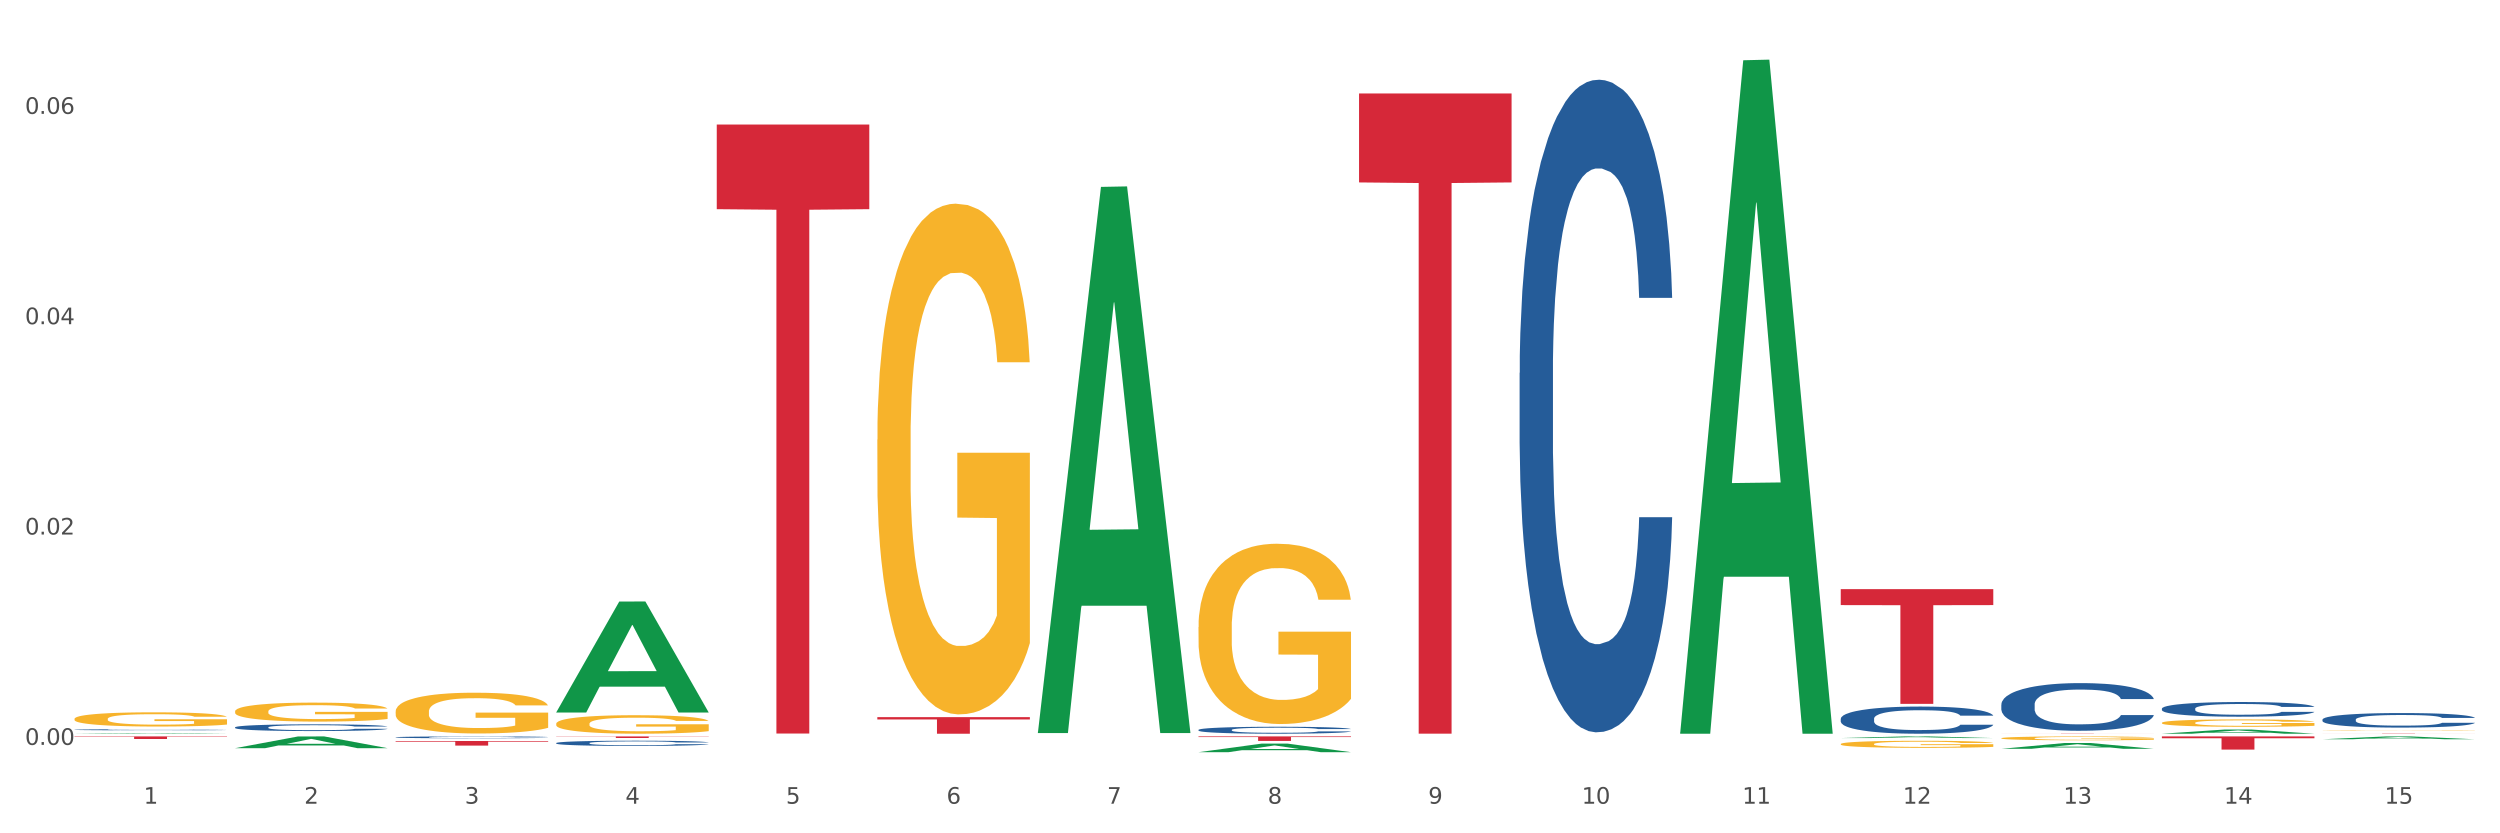<?xml version="1.0" encoding="utf-8" standalone="no"?>
<!DOCTYPE svg PUBLIC "-//W3C//DTD SVG 1.1//EN"
  "http://www.w3.org/Graphics/SVG/1.1/DTD/svg11.dtd">
<svg xmlns:xlink="http://www.w3.org/1999/xlink" width="1080pt" height="360pt" viewBox="0 0 1080 360" xmlns="http://www.w3.org/2000/svg" version="1.1">
 <rect x="0" y="0" width="1080" height="360" fill="#333333" stroke="none"/>
 <defs>
  <style type="text/css">*{stroke-linejoin: round; stroke-linecap: butt}</style>
 </defs>
 <g id="figure_1">
  <g id="patch_1">
   <path d="M 0 360 
L 1080 360 
L 1080 0 
L 0 0 
z
" style="fill: #ffffff; stroke: #ffffff; stroke-linejoin: miter"/>
  </g>
  <g id="axes_1">
   <g id="matplotlib.axis_1">
    <g id="xtick_1">
     <g id="text_1">
      <!-- 1 -->
      <g style="fill: #4d4d4d" transform="translate(62.07 347.204) scale(0.096 -0.096)">
       <defs>
        <path id="DejaVuSans-31" d="M 794 531 
L 1825 531 
L 1825 4091 
L 703 3866 
L 703 4441 
L 1819 4666 
L 2450 4666 
L 2450 531 
L 3481 531 
L 3481 0 
L 794 0 
L 794 531 
z
" transform="scale(0.016)"/>
       </defs>
       <use xlink:href="#DejaVuSans-31"/>
      </g>
     </g>
    </g>
    <g id="xtick_2">
     <g id="text_2">
      <!-- 2 -->
      <g style="fill: #4d4d4d" transform="translate(131.436 347.204) scale(0.096 -0.096)">
       <defs>
        <path id="DejaVuSans-32" d="M 1228 531 
L 3431 531 
L 3431 0 
L 469 0 
L 469 531 
Q 828 903 1448 1529 
Q 2069 2156 2228 2338 
Q 2531 2678 2651 2914 
Q 2772 3150 2772 3378 
Q 2772 3750 2511 3984 
Q 2250 4219 1831 4219 
Q 1534 4219 1204 4116 
Q 875 4013 500 3803 
L 500 4441 
Q 881 4594 1212 4672 
Q 1544 4750 1819 4750 
Q 2544 4750 2975 4387 
Q 3406 4025 3406 3419 
Q 3406 3131 3298 2873 
Q 3191 2616 2906 2266 
Q 2828 2175 2409 1742 
Q 1991 1309 1228 531 
z
" transform="scale(0.016)"/>
       </defs>
       <use xlink:href="#DejaVuSans-32"/>
      </g>
     </g>
    </g>
    <g id="xtick_3">
     <g id="text_3">
      <!-- 3 -->
      <g style="fill: #4d4d4d" transform="translate(200.802 347.204) scale(0.096 -0.096)">
       <defs>
        <path id="DejaVuSans-33" d="M 2597 2516 
Q 3050 2419 3304 2112 
Q 3559 1806 3559 1356 
Q 3559 666 3084 287 
Q 2609 -91 1734 -91 
Q 1441 -91 1130 -33 
Q 819 25 488 141 
L 488 750 
Q 750 597 1062 519 
Q 1375 441 1716 441 
Q 2309 441 2620 675 
Q 2931 909 2931 1356 
Q 2931 1769 2642 2001 
Q 2353 2234 1838 2234 
L 1294 2234 
L 1294 2753 
L 1863 2753 
Q 2328 2753 2575 2939 
Q 2822 3125 2822 3475 
Q 2822 3834 2567 4026 
Q 2313 4219 1838 4219 
Q 1578 4219 1281 4162 
Q 984 4106 628 3988 
L 628 4550 
Q 988 4650 1302 4700 
Q 1616 4750 1894 4750 
Q 2613 4750 3031 4423 
Q 3450 4097 3450 3541 
Q 3450 3153 3228 2886 
Q 3006 2619 2597 2516 
z
" transform="scale(0.016)"/>
       </defs>
       <use xlink:href="#DejaVuSans-33"/>
      </g>
     </g>
    </g>
    <g id="xtick_4">
     <g id="text_4">
      <!-- 4 -->
      <g style="fill: #4d4d4d" transform="translate(270.169 347.204) scale(0.096 -0.096)">
       <defs>
        <path id="DejaVuSans-34" d="M 2419 4116 
L 825 1625 
L 2419 1625 
L 2419 4116 
z
M 2253 4666 
L 3047 4666 
L 3047 1625 
L 3713 1625 
L 3713 1100 
L 3047 1100 
L 3047 0 
L 2419 0 
L 2419 1100 
L 313 1100 
L 313 1709 
L 2253 4666 
z
" transform="scale(0.016)"/>
       </defs>
       <use xlink:href="#DejaVuSans-34"/>
      </g>
     </g>
    </g>
    <g id="xtick_5">
     <g id="text_5">
      <!-- 5 -->
      <g style="fill: #4d4d4d" transform="translate(339.535 347.204) scale(0.096 -0.096)">
       <defs>
        <path id="DejaVuSans-35" d="M 691 4666 
L 3169 4666 
L 3169 4134 
L 1269 4134 
L 1269 2991 
Q 1406 3038 1543 3061 
Q 1681 3084 1819 3084 
Q 2600 3084 3056 2656 
Q 3513 2228 3513 1497 
Q 3513 744 3044 326 
Q 2575 -91 1722 -91 
Q 1428 -91 1123 -41 
Q 819 9 494 109 
L 494 744 
Q 775 591 1075 516 
Q 1375 441 1709 441 
Q 2250 441 2565 725 
Q 2881 1009 2881 1497 
Q 2881 1984 2565 2268 
Q 2250 2553 1709 2553 
Q 1456 2553 1204 2497 
Q 953 2441 691 2322 
L 691 4666 
z
" transform="scale(0.016)"/>
       </defs>
       <use xlink:href="#DejaVuSans-35"/>
      </g>
     </g>
    </g>
    <g id="xtick_6">
     <g id="text_6">
      <!-- 6 -->
      <g style="fill: #4d4d4d" transform="translate(408.901 347.204) scale(0.096 -0.096)">
       <defs>
        <path id="DejaVuSans-36" d="M 2113 2584 
Q 1688 2584 1439 2293 
Q 1191 2003 1191 1497 
Q 1191 994 1439 701 
Q 1688 409 2113 409 
Q 2538 409 2786 701 
Q 3034 994 3034 1497 
Q 3034 2003 2786 2293 
Q 2538 2584 2113 2584 
z
M 3366 4563 
L 3366 3988 
Q 3128 4100 2886 4159 
Q 2644 4219 2406 4219 
Q 1781 4219 1451 3797 
Q 1122 3375 1075 2522 
Q 1259 2794 1537 2939 
Q 1816 3084 2150 3084 
Q 2853 3084 3261 2657 
Q 3669 2231 3669 1497 
Q 3669 778 3244 343 
Q 2819 -91 2113 -91 
Q 1303 -91 875 529 
Q 447 1150 447 2328 
Q 447 3434 972 4092 
Q 1497 4750 2381 4750 
Q 2619 4750 2861 4703 
Q 3103 4656 3366 4563 
z
" transform="scale(0.016)"/>
       </defs>
       <use xlink:href="#DejaVuSans-36"/>
      </g>
     </g>
    </g>
    <g id="xtick_7">
     <g id="text_7">
      <!-- 7 -->
      <g style="fill: #4d4d4d" transform="translate(478.267 347.204) scale(0.096 -0.096)">
       <defs>
        <path id="DejaVuSans-37" d="M 525 4666 
L 3525 4666 
L 3525 4397 
L 1831 0 
L 1172 0 
L 2766 4134 
L 525 4134 
L 525 4666 
z
" transform="scale(0.016)"/>
       </defs>
       <use xlink:href="#DejaVuSans-37"/>
      </g>
     </g>
    </g>
    <g id="xtick_8">
     <g id="text_8">
      <!-- 8 -->
      <g style="fill: #4d4d4d" transform="translate(547.634 347.204) scale(0.096 -0.096)">
       <defs>
        <path id="DejaVuSans-38" d="M 2034 2216 
Q 1584 2216 1326 1975 
Q 1069 1734 1069 1313 
Q 1069 891 1326 650 
Q 1584 409 2034 409 
Q 2484 409 2743 651 
Q 3003 894 3003 1313 
Q 3003 1734 2745 1975 
Q 2488 2216 2034 2216 
z
M 1403 2484 
Q 997 2584 770 2862 
Q 544 3141 544 3541 
Q 544 4100 942 4425 
Q 1341 4750 2034 4750 
Q 2731 4750 3128 4425 
Q 3525 4100 3525 3541 
Q 3525 3141 3298 2862 
Q 3072 2584 2669 2484 
Q 3125 2378 3379 2068 
Q 3634 1759 3634 1313 
Q 3634 634 3220 271 
Q 2806 -91 2034 -91 
Q 1263 -91 848 271 
Q 434 634 434 1313 
Q 434 1759 690 2068 
Q 947 2378 1403 2484 
z
M 1172 3481 
Q 1172 3119 1398 2916 
Q 1625 2713 2034 2713 
Q 2441 2713 2670 2916 
Q 2900 3119 2900 3481 
Q 2900 3844 2670 4047 
Q 2441 4250 2034 4250 
Q 1625 4250 1398 4047 
Q 1172 3844 1172 3481 
z
" transform="scale(0.016)"/>
       </defs>
       <use xlink:href="#DejaVuSans-38"/>
      </g>
     </g>
    </g>
    <g id="xtick_9">
     <g id="text_9">
      <!-- 9 -->
      <g style="fill: #4d4d4d" transform="translate(617 347.204) scale(0.096 -0.096)">
       <defs>
        <path id="DejaVuSans-39" d="M 703 97 
L 703 672 
Q 941 559 1184 500 
Q 1428 441 1663 441 
Q 2288 441 2617 861 
Q 2947 1281 2994 2138 
Q 2813 1869 2534 1725 
Q 2256 1581 1919 1581 
Q 1219 1581 811 2004 
Q 403 2428 403 3163 
Q 403 3881 828 4315 
Q 1253 4750 1959 4750 
Q 2769 4750 3195 4129 
Q 3622 3509 3622 2328 
Q 3622 1225 3098 567 
Q 2575 -91 1691 -91 
Q 1453 -91 1209 -44 
Q 966 3 703 97 
z
M 1959 2075 
Q 2384 2075 2632 2365 
Q 2881 2656 2881 3163 
Q 2881 3666 2632 3958 
Q 2384 4250 1959 4250 
Q 1534 4250 1286 3958 
Q 1038 3666 1038 3163 
Q 1038 2656 1286 2365 
Q 1534 2075 1959 2075 
z
" transform="scale(0.016)"/>
       </defs>
       <use xlink:href="#DejaVuSans-39"/>
      </g>
     </g>
    </g>
    <g id="xtick_10">
     <g id="text_10">
      <!-- 10 -->
      <g style="fill: #4d4d4d" transform="translate(683.312 347.204) scale(0.096 -0.096)">
       <defs>
        <path id="DejaVuSans-30" d="M 2034 4250 
Q 1547 4250 1301 3770 
Q 1056 3291 1056 2328 
Q 1056 1369 1301 889 
Q 1547 409 2034 409 
Q 2525 409 2770 889 
Q 3016 1369 3016 2328 
Q 3016 3291 2770 3770 
Q 2525 4250 2034 4250 
z
M 2034 4750 
Q 2819 4750 3233 4129 
Q 3647 3509 3647 2328 
Q 3647 1150 3233 529 
Q 2819 -91 2034 -91 
Q 1250 -91 836 529 
Q 422 1150 422 2328 
Q 422 3509 836 4129 
Q 1250 4750 2034 4750 
z
" transform="scale(0.016)"/>
       </defs>
       <use xlink:href="#DejaVuSans-31"/>
       <use xlink:href="#DejaVuSans-30" transform="translate(63.623 0)"/>
      </g>
     </g>
    </g>
    <g id="xtick_11">
     <g id="text_11">
      <!-- 11 -->
      <g style="fill: #4d4d4d" transform="translate(752.678 347.204) scale(0.096 -0.096)">
       <use xlink:href="#DejaVuSans-31"/>
       <use xlink:href="#DejaVuSans-31" transform="translate(63.623 0)"/>
      </g>
     </g>
    </g>
    <g id="xtick_12">
     <g id="text_12">
      <!-- 12 -->
      <g style="fill: #4d4d4d" transform="translate(822.044 347.204) scale(0.096 -0.096)">
       <use xlink:href="#DejaVuSans-31"/>
       <use xlink:href="#DejaVuSans-32" transform="translate(63.623 0)"/>
      </g>
     </g>
    </g>
    <g id="xtick_13">
     <g id="text_13">
      <!-- 13 -->
      <g style="fill: #4d4d4d" transform="translate(891.411 347.204) scale(0.096 -0.096)">
       <use xlink:href="#DejaVuSans-31"/>
       <use xlink:href="#DejaVuSans-33" transform="translate(63.623 0)"/>
      </g>
     </g>
    </g>
    <g id="xtick_14">
     <g id="text_14">
      <!-- 14 -->
      <g style="fill: #4d4d4d" transform="translate(960.777 347.204) scale(0.096 -0.096)">
       <use xlink:href="#DejaVuSans-31"/>
       <use xlink:href="#DejaVuSans-34" transform="translate(63.623 0)"/>
      </g>
     </g>
    </g>
    <g id="xtick_15">
     <g id="text_15">
      <!-- 15 -->
      <g style="fill: #4d4d4d" transform="translate(1030.143 347.204) scale(0.096 -0.096)">
       <use xlink:href="#DejaVuSans-31"/>
       <use xlink:href="#DejaVuSans-35" transform="translate(63.623 0)"/>
      </g>
     </g>
    </g>
    <g id="xtick_16"/>
    <g id="xtick_17"/>
    <g id="xtick_18"/>
    <g id="xtick_19"/>
    <g id="xtick_20"/>
    <g id="xtick_21"/>
    <g id="xtick_22"/>
    <g id="xtick_23"/>
    <g id="xtick_24"/>
    <g id="xtick_25"/>
    <g id="xtick_26"/>
    <g id="xtick_27"/>
    <g id="xtick_28"/>
    <g id="xtick_29"/>
   </g>
   <g id="matplotlib.axis_2">
    <g id="ytick_1">
     <g id="text_16">
      <!-- 0.00 -->
      <g style="fill: #4d4d4d" transform="translate(10.8 321.784) scale(0.096 -0.096)">
       <defs>
        <path id="DejaVuSans-2e" d="M 684 794 
L 1344 794 
L 1344 0 
L 684 0 
L 684 794 
z
" transform="scale(0.016)"/>
       </defs>
       <use xlink:href="#DejaVuSans-30"/>
       <use xlink:href="#DejaVuSans-2e" transform="translate(63.623 0)"/>
       <use xlink:href="#DejaVuSans-30" transform="translate(95.41 0)"/>
       <use xlink:href="#DejaVuSans-30" transform="translate(159.033 0)"/>
      </g>
     </g>
    </g>
    <g id="ytick_2">
     <g id="text_17">
      <!-- 0.02 -->
      <g style="fill: #4d4d4d" transform="translate(10.8 230.919) scale(0.096 -0.096)">
       <use xlink:href="#DejaVuSans-30"/>
       <use xlink:href="#DejaVuSans-2e" transform="translate(63.623 0)"/>
       <use xlink:href="#DejaVuSans-30" transform="translate(95.41 0)"/>
       <use xlink:href="#DejaVuSans-32" transform="translate(159.033 0)"/>
      </g>
     </g>
    </g>
    <g id="ytick_3">
     <g id="text_18">
      <!-- 0.04 -->
      <g style="fill: #4d4d4d" transform="translate(10.8 140.054) scale(0.096 -0.096)">
       <use xlink:href="#DejaVuSans-30"/>
       <use xlink:href="#DejaVuSans-2e" transform="translate(63.623 0)"/>
       <use xlink:href="#DejaVuSans-30" transform="translate(95.41 0)"/>
       <use xlink:href="#DejaVuSans-34" transform="translate(159.033 0)"/>
      </g>
     </g>
    </g>
    <g id="ytick_4">
     <g id="text_19">
      <!-- 0.06 -->
      <g style="fill: #4d4d4d" transform="translate(10.8 49.189) scale(0.096 -0.096)">
       <use xlink:href="#DejaVuSans-30"/>
       <use xlink:href="#DejaVuSans-2e" transform="translate(63.623 0)"/>
       <use xlink:href="#DejaVuSans-30" transform="translate(95.41 0)"/>
       <use xlink:href="#DejaVuSans-36" transform="translate(159.033 0)"/>
      </g>
     </g>
    </g>
    <g id="ytick_5"/>
    <g id="ytick_6"/>
    <g id="ytick_7"/>
   </g>
   <g id="PolyCollection_1">
    <path d="M 933.936 312.26 
L 934.014 312.257 
L 934.014 312.152 
L 934.169 312.062 
L 934.947 311.844 
L 936.114 311.663 
L 936.97 311.567 
L 937.826 311.488 
L 938.837 311.41 
L 940.082 311.328 
L 942.338 311.209 
L 943.739 311.147 
L 945.45 311.083 
L 948.563 310.99 
L 950.819 310.938 
L 953.153 310.894 
L 956.965 310.841 
L 959.455 310.818 
L 962.1 310.801 
L 965.29 310.789 
L 967.702 310.786 
L 972.992 310.795 
L 977.505 310.821 
L 979.683 310.841 
L 982.484 310.876 
L 983.962 310.9 
L 986.374 310.946 
L 988.864 311.008 
L 990.575 311.06 
L 993.143 311.159 
L 995.088 311.258 
L 996.877 311.38 
L 997.811 311.465 
L 998.511 311.544 
L 999.134 311.634 
L 999.756 311.777 
L 985.752 311.777 
L 985.207 311.675 
L 984.351 311.579 
L 983.106 311.485 
L 982.017 311.427 
L 980.15 311.354 
L 978.438 311.308 
L 976.649 311.273 
L 974.47 311.244 
L 972.759 311.229 
L 970.347 311.217 
L 965.601 311.22 
L 962.411 311.244 
L 960.233 311.273 
L 958.832 311.299 
L 957.588 311.328 
L 956.187 311.369 
L 954.553 311.43 
L 953.386 311.485 
L 952.219 311.555 
L 951.286 311.625 
L 950.43 311.707 
L 949.73 311.794 
L 949.185 311.884 
L 948.718 311.995 
L 948.329 312.179 
L 948.329 312.578 
L 948.485 312.668 
L 948.874 312.788 
L 949.341 312.878 
L 950.119 312.986 
L 950.819 313.058 
L 952.141 313.163 
L 953.62 313.251 
L 954.787 313.306 
L 955.954 313.353 
L 957.977 313.417 
L 960.233 313.469 
L 962.178 313.501 
L 964.823 313.53 
L 966.613 313.542 
L 968.169 313.548 
L 971.981 313.548 
L 974.704 313.539 
L 977.738 313.519 
L 980.072 313.493 
L 982.017 313.461 
L 984.196 313.408 
L 985.596 313.359 
L 985.596 312.75 
L 968.48 312.747 
L 968.48 312.342 
L 999.834 312.342 
L 999.834 313.53 
L 998.511 313.592 
L 997.033 313.647 
L 995.477 313.696 
L 993.143 313.758 
L 990.342 313.816 
L 987.852 313.857 
L 985.207 313.892 
L 982.095 313.924 
L 978.049 313.953 
L 975.56 313.964 
L 972.448 313.973 
L 968.791 313.976 
L 965.601 313.97 
L 962.489 313.956 
L 959.221 313.93 
L 956.032 313.892 
L 953.62 313.854 
L 951.208 313.807 
L 948.64 313.746 
L 946.618 313.688 
L 945.061 313.635 
L 943.35 313.568 
L 941.483 313.481 
L 940.082 313.402 
L 938.837 313.321 
L 937.515 313.216 
L 936.581 313.125 
L 935.648 313.012 
L 935.103 312.927 
L 934.48 312.796 
L 934.014 312.613 
L 933.936 312.26 
z
" clip-path="url(#pe88fbd354a)" style="fill: #f7b32b"/>
    <path d="M 1003.302 315.579 
L 1003.38 315.579 
L 1003.38 315.573 
L 1003.535 315.568 
L 1004.314 315.555 
L 1005.481 315.544 
L 1006.336 315.538 
L 1007.192 315.534 
L 1008.204 315.529 
L 1009.448 315.524 
L 1011.705 315.517 
L 1013.105 315.513 
L 1014.817 315.509 
L 1017.929 315.504 
L 1020.185 315.501 
L 1022.519 315.498 
L 1026.331 315.495 
L 1028.821 315.494 
L 1031.466 315.493 
L 1034.656 315.492 
L 1037.068 315.492 
L 1042.358 315.492 
L 1046.871 315.494 
L 1049.049 315.495 
L 1051.85 315.497 
L 1053.328 315.499 
L 1055.74 315.501 
L 1058.23 315.505 
L 1059.942 315.508 
L 1062.509 315.514 
L 1064.454 315.52 
L 1066.244 315.527 
L 1067.177 315.532 
L 1067.877 315.537 
L 1068.5 315.542 
L 1069.122 315.551 
L 1055.118 315.551 
L 1054.573 315.545 
L 1053.717 315.539 
L 1052.473 315.533 
L 1051.383 315.53 
L 1049.516 315.526 
L 1047.805 315.523 
L 1046.015 315.521 
L 1043.837 315.519 
L 1042.125 315.518 
L 1039.713 315.517 
L 1034.967 315.518 
L 1031.777 315.519 
L 1029.599 315.521 
L 1028.199 315.522 
L 1026.954 315.524 
L 1025.553 315.526 
L 1023.919 315.53 
L 1022.752 315.533 
L 1021.585 315.538 
L 1020.652 315.542 
L 1019.796 315.547 
L 1019.096 315.552 
L 1018.551 315.557 
L 1018.084 315.564 
L 1017.695 315.575 
L 1017.695 315.598 
L 1017.851 315.604 
L 1018.24 315.611 
L 1018.707 315.616 
L 1019.485 315.623 
L 1020.185 315.627 
L 1021.508 315.633 
L 1022.986 315.638 
L 1024.153 315.642 
L 1025.32 315.644 
L 1027.343 315.648 
L 1029.599 315.651 
L 1031.544 315.653 
L 1034.189 315.655 
L 1035.979 315.656 
L 1037.535 315.656 
L 1041.347 315.656 
L 1044.07 315.655 
L 1047.104 315.654 
L 1049.438 315.653 
L 1051.383 315.651 
L 1053.562 315.648 
L 1054.962 315.645 
L 1054.962 315.609 
L 1037.846 315.608 
L 1037.846 315.584 
L 1069.2 315.584 
L 1069.2 315.655 
L 1067.877 315.659 
L 1066.399 315.662 
L 1064.843 315.665 
L 1062.509 315.668 
L 1059.708 315.672 
L 1057.219 315.674 
L 1054.573 315.676 
L 1051.461 315.678 
L 1047.416 315.68 
L 1044.926 315.681 
L 1041.814 315.681 
L 1038.157 315.681 
L 1034.967 315.681 
L 1031.855 315.68 
L 1028.588 315.679 
L 1025.398 315.676 
L 1022.986 315.674 
L 1020.574 315.671 
L 1018.007 315.668 
L 1015.984 315.664 
L 1014.428 315.661 
L 1012.716 315.657 
L 1010.849 315.652 
L 1009.448 315.647 
L 1008.204 315.642 
L 1006.881 315.636 
L 1005.947 315.631 
L 1005.014 315.624 
L 1004.469 315.619 
L 1003.847 315.611 
L 1003.38 315.6 
L 1003.302 315.579 
z
" clip-path="url(#pe88fbd354a)" style="fill: #f7b32b"/>
    <path d="M 32.175 310.559 
L 32.253 310.553 
L 32.253 310.351 
L 32.408 310.177 
L 33.186 309.756 
L 34.353 309.408 
L 35.209 309.223 
L 36.065 309.071 
L 37.076 308.92 
L 38.321 308.763 
L 40.578 308.533 
L 41.978 308.415 
L 43.69 308.291 
L 46.802 308.112 
L 49.058 308.011 
L 51.392 307.927 
L 55.204 307.826 
L 57.694 307.781 
L 60.339 307.747 
L 63.529 307.724 
L 65.941 307.719 
L 71.231 307.736 
L 75.744 307.786 
L 77.922 307.826 
L 80.723 307.893 
L 82.201 307.938 
L 84.613 308.028 
L 87.103 308.145 
L 88.815 308.246 
L 91.382 308.437 
L 93.327 308.628 
L 95.116 308.864 
L 96.05 309.027 
L 96.75 309.178 
L 97.373 309.352 
L 97.995 309.627 
L 83.991 309.627 
L 83.446 309.431 
L 82.59 309.245 
L 81.346 309.066 
L 80.256 308.954 
L 78.389 308.813 
L 76.677 308.723 
L 74.888 308.656 
L 72.71 308.6 
L 70.998 308.572 
L 68.586 308.549 
L 63.84 308.555 
L 60.65 308.6 
L 58.472 308.656 
L 57.071 308.707 
L 55.827 308.763 
L 54.426 308.841 
L 52.792 308.959 
L 51.625 309.066 
L 50.458 309.201 
L 49.525 309.335 
L 48.669 309.492 
L 47.969 309.661 
L 47.424 309.835 
L 46.957 310.048 
L 46.568 310.402 
L 46.568 311.17 
L 46.724 311.344 
L 47.113 311.575 
L 47.58 311.749 
L 48.358 311.956 
L 49.058 312.097 
L 50.381 312.299 
L 51.859 312.467 
L 53.026 312.574 
L 54.193 312.663 
L 56.216 312.787 
L 58.472 312.888 
L 60.417 312.95 
L 63.062 313.006 
L 64.852 313.028 
L 66.408 313.039 
L 70.22 313.039 
L 72.943 313.023 
L 75.977 312.983 
L 78.311 312.933 
L 80.256 312.871 
L 82.435 312.77 
L 83.835 312.675 
L 83.835 311.502 
L 66.719 311.496 
L 66.719 310.716 
L 98.073 310.716 
L 98.073 313.006 
L 96.75 313.124 
L 95.272 313.23 
L 93.716 313.326 
L 91.382 313.443 
L 88.581 313.556 
L 86.091 313.634 
L 83.446 313.702 
L 80.334 313.763 
L 76.288 313.82 
L 73.799 313.842 
L 70.687 313.859 
L 67.03 313.864 
L 63.84 313.853 
L 60.728 313.825 
L 57.461 313.775 
L 54.271 313.702 
L 51.859 313.629 
L 49.447 313.539 
L 46.879 313.421 
L 44.857 313.309 
L 43.301 313.208 
L 41.589 313.079 
L 39.722 312.91 
L 38.321 312.759 
L 37.076 312.602 
L 35.754 312.4 
L 34.82 312.226 
L 33.887 312.007 
L 33.342 311.844 
L 32.72 311.591 
L 32.253 311.238 
L 32.175 310.559 
z
" clip-path="url(#pe88fbd354a)" style="fill: #f7b32b"/>
    <path d="M 101.541 307.321 
L 101.619 307.314 
L 101.619 307.044 
L 101.775 306.812 
L 102.553 306.25 
L 103.72 305.785 
L 104.575 305.538 
L 105.431 305.336 
L 106.443 305.133 
L 107.688 304.924 
L 109.944 304.616 
L 111.344 304.459 
L 113.056 304.294 
L 116.168 304.054 
L 118.424 303.92 
L 120.758 303.807 
L 124.57 303.672 
L 127.06 303.612 
L 129.705 303.567 
L 132.895 303.537 
L 135.307 303.53 
L 140.598 303.552 
L 145.11 303.62 
L 147.289 303.672 
L 150.089 303.762 
L 151.568 303.822 
L 153.979 303.942 
L 156.469 304.099 
L 158.181 304.234 
L 160.748 304.489 
L 162.693 304.744 
L 164.483 305.058 
L 165.416 305.276 
L 166.117 305.478 
L 166.739 305.71 
L 167.361 306.077 
L 153.357 306.077 
L 152.812 305.815 
L 151.957 305.568 
L 150.712 305.328 
L 149.623 305.178 
L 147.755 304.991 
L 146.044 304.871 
L 144.254 304.781 
L 142.076 304.706 
L 140.364 304.669 
L 137.952 304.639 
L 133.206 304.646 
L 130.017 304.706 
L 127.838 304.781 
L 126.438 304.849 
L 125.193 304.924 
L 123.792 305.028 
L 122.159 305.186 
L 120.992 305.328 
L 119.825 305.508 
L 118.891 305.688 
L 118.035 305.898 
L 117.335 306.122 
L 116.79 306.355 
L 116.324 306.639 
L 115.935 307.111 
L 115.935 308.138 
L 116.09 308.37 
L 116.479 308.677 
L 116.946 308.909 
L 117.724 309.187 
L 118.424 309.374 
L 119.747 309.644 
L 121.225 309.869 
L 122.392 310.011 
L 123.559 310.131 
L 125.582 310.296 
L 127.838 310.43 
L 129.783 310.513 
L 132.428 310.588 
L 134.218 310.618 
L 135.774 310.633 
L 139.586 310.633 
L 142.309 310.61 
L 145.343 310.558 
L 147.678 310.49 
L 149.623 310.408 
L 151.801 310.273 
L 153.201 310.146 
L 153.201 308.58 
L 136.085 308.572 
L 136.085 307.531 
L 167.439 307.531 
L 167.439 310.588 
L 166.117 310.745 
L 164.638 310.887 
L 163.082 311.015 
L 160.748 311.172 
L 157.947 311.322 
L 155.458 311.427 
L 152.812 311.517 
L 149.7 311.599 
L 145.655 311.674 
L 143.165 311.704 
L 140.053 311.727 
L 136.396 311.734 
L 133.206 311.719 
L 130.094 311.682 
L 126.827 311.614 
L 123.637 311.517 
L 121.225 311.419 
L 118.813 311.3 
L 116.246 311.142 
L 114.223 310.992 
L 112.667 310.858 
L 110.955 310.685 
L 109.088 310.46 
L 107.688 310.258 
L 106.443 310.048 
L 105.12 309.779 
L 104.186 309.546 
L 103.253 309.254 
L 102.708 309.037 
L 102.086 308.7 
L 101.619 308.228 
L 101.541 307.321 
z
" clip-path="url(#pe88fbd354a)" style="fill: #f7b32b"/>
    <path d="M 32.175 316.967 
L 32.243 316.967 
L 59.417 316.674 
L 70.695 316.673 
L 98.073 316.967 
L 85.029 316.967 
L 79.119 316.899 
L 51.061 316.899 
L 50.857 316.9 
L 45.151 316.967 
L 32.175 316.967 
L 32.175 316.967 
L 54.594 316.858 
L 75.586 316.858 
L 65.192 316.736 
L 65.056 316.736 
L 64.92 316.736 
L 54.526 316.858 
L 54.594 316.858 
L 32.175 316.967 
z
" clip-path="url(#pe88fbd354a)" style="fill: #109648"/>
    <path d="M 101.541 323.208 
L 101.609 323.203 
L 128.784 318.142 
L 140.061 318.137 
L 167.439 323.217 
L 154.395 323.217 
L 148.485 322.034 
L 120.427 322.034 
L 120.224 322.053 
L 114.517 323.217 
L 101.541 323.217 
L 101.541 323.208 
L 123.96 321.328 
L 144.952 321.324 
L 134.558 319.22 
L 134.422 319.21 
L 134.286 319.225 
L 123.892 321.324 
L 123.96 321.328 
L 101.541 323.208 
z
" clip-path="url(#pe88fbd354a)" style="fill: #109648"/>
    <path d="M 795.203 318.842 
L 795.271 318.842 
L 822.446 318.138 
L 833.723 318.137 
L 861.101 318.843 
L 848.058 318.843 
L 842.147 318.679 
L 814.09 318.679 
L 813.886 318.682 
L 808.179 318.843 
L 795.203 318.843 
L 795.203 318.842 
L 817.622 318.581 
L 838.615 318.58 
L 828.22 318.288 
L 828.084 318.286 
L 827.949 318.288 
L 817.554 318.58 
L 817.622 318.581 
L 795.203 318.842 
z
" clip-path="url(#pe88fbd354a)" style="fill: #109648"/>
    <path d="M 864.57 323.485 
L 864.638 323.483 
L 891.812 320.978 
L 903.089 320.976 
L 930.468 323.49 
L 917.424 323.49 
L 911.513 322.904 
L 883.456 322.904 
L 883.252 322.914 
L 877.545 323.49 
L 864.57 323.49 
L 864.57 323.485 
L 886.989 322.555 
L 907.981 322.553 
L 897.587 321.512 
L 897.451 321.507 
L 897.315 321.514 
L 886.921 322.553 
L 886.989 322.555 
L 864.57 323.485 
z
" clip-path="url(#pe88fbd354a)" style="fill: #109648"/>
    <path d="M 1003.302 319.365 
L 1003.37 319.364 
L 1030.544 318.138 
L 1041.822 318.137 
L 1069.2 319.367 
L 1056.156 319.367 
L 1050.246 319.081 
L 1022.188 319.081 
L 1021.984 319.085 
L 1016.278 319.367 
L 1003.302 319.367 
L 1003.302 319.365 
L 1025.721 318.91 
L 1046.713 318.909 
L 1036.319 318.399 
L 1036.183 318.397 
L 1036.047 318.4 
L 1025.653 318.909 
L 1025.721 318.91 
L 1003.302 319.365 
z
" clip-path="url(#pe88fbd354a)" style="fill: #109648"/>
    <path d="M 933.936 316.964 
L 934.004 316.962 
L 961.178 315.147 
L 972.456 315.146 
L 999.834 316.967 
L 986.79 316.967 
L 980.88 316.543 
L 952.822 316.543 
L 952.618 316.55 
L 946.912 316.967 
L 933.936 316.967 
L 933.936 316.964 
L 956.355 316.29 
L 977.347 316.288 
L 966.953 315.534 
L 966.817 315.531 
L 966.681 315.536 
L 956.287 316.288 
L 956.355 316.29 
L 933.936 316.964 
z
" clip-path="url(#pe88fbd354a)" style="fill: #109648"/>
    <path d="M 864.57 318.908 
L 864.647 318.907 
L 864.647 318.852 
L 864.803 318.805 
L 865.581 318.69 
L 866.748 318.596 
L 867.604 318.546 
L 868.46 318.504 
L 869.471 318.463 
L 870.716 318.421 
L 872.972 318.358 
L 874.373 318.326 
L 876.084 318.292 
L 879.196 318.244 
L 881.453 318.216 
L 883.787 318.193 
L 887.599 318.166 
L 890.089 318.154 
L 892.734 318.145 
L 895.924 318.138 
L 898.336 318.137 
L 903.626 318.142 
L 908.139 318.155 
L 910.317 318.166 
L 913.118 318.184 
L 914.596 318.196 
L 917.008 318.221 
L 919.498 318.253 
L 921.209 318.28 
L 923.777 318.332 
L 925.722 318.384 
L 927.511 318.448 
L 928.445 318.492 
L 929.145 318.533 
L 929.767 318.581 
L 930.39 318.655 
L 916.385 318.655 
L 915.841 318.602 
L 914.985 318.552 
L 913.74 318.503 
L 912.651 318.472 
L 910.784 318.434 
L 909.072 318.41 
L 907.283 318.392 
L 905.104 318.376 
L 903.393 318.369 
L 900.981 318.363 
L 896.235 318.364 
L 893.045 318.376 
L 890.867 318.392 
L 889.466 318.405 
L 888.221 318.421 
L 886.821 318.442 
L 885.187 318.474 
L 884.02 318.503 
L 882.853 318.539 
L 881.919 318.576 
L 881.064 318.619 
L 880.363 318.664 
L 879.819 318.712 
L 879.352 318.77 
L 878.963 318.866 
L 878.963 319.075 
L 879.119 319.122 
L 879.508 319.184 
L 879.974 319.232 
L 880.752 319.288 
L 881.453 319.326 
L 882.775 319.381 
L 884.253 319.427 
L 885.42 319.456 
L 886.587 319.48 
L 888.61 319.514 
L 890.867 319.541 
L 892.812 319.558 
L 895.457 319.573 
L 897.246 319.579 
L 898.802 319.582 
L 902.615 319.582 
L 905.338 319.578 
L 908.372 319.567 
L 910.706 319.553 
L 912.651 319.537 
L 914.829 319.509 
L 916.23 319.483 
L 916.23 319.165 
L 899.114 319.163 
L 899.114 318.951 
L 930.468 318.951 
L 930.468 319.573 
L 929.145 319.605 
L 927.667 319.634 
L 926.111 319.66 
L 923.777 319.692 
L 920.976 319.723 
L 918.486 319.744 
L 915.841 319.762 
L 912.729 319.779 
L 908.683 319.794 
L 906.193 319.8 
L 903.081 319.805 
L 899.425 319.807 
L 896.235 319.803 
L 893.123 319.796 
L 889.855 319.782 
L 886.665 319.762 
L 884.253 319.742 
L 881.842 319.718 
L 879.274 319.686 
L 877.251 319.656 
L 875.695 319.628 
L 873.984 319.593 
L 872.116 319.547 
L 870.716 319.506 
L 869.471 319.463 
L 868.149 319.409 
L 867.215 319.361 
L 866.281 319.302 
L 865.737 319.258 
L 865.114 319.189 
L 864.647 319.093 
L 864.57 318.908 
z
" clip-path="url(#pe88fbd354a)" style="fill: #f7b32b"/>
    <path d="M 795.203 321.428 
L 795.281 321.425 
L 795.281 321.325 
L 795.437 321.238 
L 796.215 321.028 
L 797.382 320.855 
L 798.238 320.763 
L 799.094 320.687 
L 800.105 320.612 
L 801.35 320.533 
L 803.606 320.419 
L 805.006 320.36 
L 806.718 320.298 
L 809.83 320.209 
L 812.086 320.158 
L 814.42 320.116 
L 818.233 320.066 
L 820.722 320.044 
L 823.368 320.027 
L 826.557 320.016 
L 828.969 320.013 
L 834.26 320.021 
L 838.772 320.047 
L 840.951 320.066 
L 843.752 320.1 
L 845.23 320.122 
L 847.642 320.167 
L 850.131 320.226 
L 851.843 320.276 
L 854.41 320.371 
L 856.355 320.466 
L 858.145 320.584 
L 859.078 320.665 
L 859.779 320.74 
L 860.401 320.827 
L 861.024 320.964 
L 847.019 320.964 
L 846.475 320.866 
L 845.619 320.774 
L 844.374 320.684 
L 843.285 320.628 
L 841.418 320.558 
L 839.706 320.514 
L 837.916 320.48 
L 835.738 320.452 
L 834.026 320.438 
L 831.615 320.427 
L 826.869 320.43 
L 823.679 320.452 
L 821.5 320.48 
L 820.1 320.505 
L 818.855 320.533 
L 817.455 320.572 
L 815.821 320.631 
L 814.654 320.684 
L 813.487 320.751 
L 812.553 320.818 
L 811.697 320.897 
L 810.997 320.981 
L 810.453 321.067 
L 809.986 321.174 
L 809.597 321.35 
L 809.597 321.733 
L 809.752 321.82 
L 810.141 321.934 
L 810.608 322.021 
L 811.386 322.125 
L 812.086 322.195 
L 813.409 322.295 
L 814.887 322.379 
L 816.054 322.432 
L 817.221 322.477 
L 819.244 322.539 
L 821.5 322.589 
L 823.445 322.62 
L 826.091 322.648 
L 827.88 322.659 
L 829.436 322.664 
L 833.248 322.664 
L 835.971 322.656 
L 839.006 322.636 
L 841.34 322.611 
L 843.285 322.58 
L 845.463 322.53 
L 846.864 322.483 
L 846.864 321.898 
L 829.747 321.895 
L 829.747 321.507 
L 861.101 321.507 
L 861.101 322.648 
L 859.779 322.706 
L 858.3 322.759 
L 856.744 322.807 
L 854.41 322.866 
L 851.61 322.922 
L 849.12 322.961 
L 846.475 322.994 
L 843.363 323.025 
L 839.317 323.053 
L 836.827 323.064 
L 833.715 323.073 
L 830.059 323.076 
L 826.869 323.07 
L 823.757 323.056 
L 820.489 323.031 
L 817.299 322.994 
L 814.887 322.958 
L 812.475 322.913 
L 809.908 322.855 
L 807.885 322.799 
L 806.329 322.748 
L 804.617 322.684 
L 802.75 322.6 
L 801.35 322.525 
L 800.105 322.446 
L 798.782 322.346 
L 797.849 322.259 
L 796.915 322.15 
L 796.37 322.069 
L 795.748 321.943 
L 795.281 321.767 
L 795.203 321.428 
z
" clip-path="url(#pe88fbd354a)" style="fill: #f7b32b"/>
    <path d="M 517.739 270.887 
L 517.816 270.816 
L 517.816 268.255 
L 517.972 266.05 
L 518.75 260.715 
L 519.917 256.304 
L 520.773 253.957 
L 521.629 252.036 
L 522.64 250.115 
L 523.885 248.123 
L 526.141 245.207 
L 527.542 243.713 
L 529.253 242.148 
L 532.365 239.872 
L 534.621 238.591 
L 536.956 237.524 
L 540.768 236.244 
L 543.257 235.674 
L 545.903 235.248 
L 549.093 234.963 
L 551.504 234.892 
L 556.795 235.105 
L 561.307 235.746 
L 563.486 236.244 
L 566.287 237.097 
L 567.765 237.666 
L 570.177 238.804 
L 572.666 240.298 
L 574.378 241.579 
L 576.946 243.997 
L 578.891 246.416 
L 580.68 249.404 
L 581.614 251.467 
L 582.314 253.387 
L 582.936 255.593 
L 583.559 259.078 
L 569.554 259.078 
L 569.01 256.589 
L 568.154 254.241 
L 566.909 251.965 
L 565.82 250.542 
L 563.953 248.764 
L 562.241 247.625 
L 560.452 246.772 
L 558.273 246.06 
L 556.562 245.705 
L 554.15 245.42 
L 549.404 245.491 
L 546.214 246.06 
L 544.035 246.772 
L 542.635 247.412 
L 541.39 248.123 
L 539.99 249.119 
L 538.356 250.613 
L 537.189 251.965 
L 536.022 253.672 
L 535.088 255.379 
L 534.232 257.371 
L 533.532 259.505 
L 532.988 261.71 
L 532.521 264.414 
L 532.132 268.895 
L 532.132 278.641 
L 532.287 280.846 
L 532.676 283.763 
L 533.143 285.968 
L 533.921 288.6 
L 534.621 290.378 
L 535.944 292.939 
L 537.422 295.074 
L 538.589 296.425 
L 539.756 297.563 
L 541.779 299.128 
L 544.035 300.409 
L 545.981 301.191 
L 548.626 301.903 
L 550.415 302.187 
L 551.971 302.329 
L 555.784 302.329 
L 558.507 302.116 
L 561.541 301.618 
L 563.875 300.978 
L 565.82 300.195 
L 567.998 298.915 
L 569.399 297.706 
L 569.399 282.838 
L 552.282 282.767 
L 552.282 272.879 
L 583.636 272.879 
L 583.636 301.903 
L 582.314 303.396 
L 580.836 304.748 
L 579.28 305.957 
L 576.946 307.451 
L 574.145 308.874 
L 571.655 309.87 
L 569.01 310.724 
L 565.898 311.506 
L 561.852 312.217 
L 559.362 312.502 
L 556.25 312.715 
L 552.594 312.787 
L 549.404 312.644 
L 546.292 312.289 
L 543.024 311.648 
L 539.834 310.724 
L 537.422 309.799 
L 535.01 308.661 
L 532.443 307.167 
L 530.42 305.744 
L 528.864 304.464 
L 527.153 302.827 
L 525.285 300.693 
L 523.885 298.773 
L 522.64 296.781 
L 521.317 294.22 
L 520.384 292.015 
L 519.45 289.24 
L 518.906 287.177 
L 518.283 283.976 
L 517.816 279.495 
L 517.739 270.887 
z
" clip-path="url(#pe88fbd354a)" style="fill: #f7b32b"/>
    <path d="M 379.006 189.943 
L 379.084 189.742 
L 379.084 182.488 
L 379.24 176.241 
L 380.018 161.128 
L 381.185 148.634 
L 382.04 141.984 
L 382.896 136.544 
L 383.908 131.103 
L 385.152 125.461 
L 387.409 117.199 
L 388.809 112.967 
L 390.521 108.534 
L 393.633 102.086 
L 395.889 98.459 
L 398.223 95.436 
L 402.035 91.809 
L 404.525 90.197 
L 407.17 88.988 
L 410.36 88.182 
L 412.772 87.98 
L 418.062 88.585 
L 422.575 90.398 
L 424.753 91.809 
L 427.554 94.227 
L 429.032 95.839 
L 431.444 99.063 
L 433.934 103.295 
L 435.646 106.922 
L 438.213 113.773 
L 440.158 120.625 
L 441.948 129.088 
L 442.881 134.932 
L 443.581 140.372 
L 444.204 146.619 
L 444.826 156.493 
L 430.822 156.493 
L 430.277 149.44 
L 429.422 142.79 
L 428.177 136.342 
L 427.087 132.312 
L 425.22 127.274 
L 423.509 124.05 
L 421.719 121.632 
L 419.541 119.617 
L 417.829 118.609 
L 415.417 117.803 
L 410.671 118.005 
L 407.481 119.617 
L 405.303 121.632 
L 403.903 123.446 
L 402.658 125.461 
L 401.257 128.282 
L 399.624 132.514 
L 398.456 136.342 
L 397.289 141.178 
L 396.356 146.015 
L 395.5 151.657 
L 394.8 157.702 
L 394.255 163.949 
L 393.788 171.606 
L 393.399 184.301 
L 393.399 211.908 
L 393.555 218.155 
L 393.944 226.416 
L 394.411 232.663 
L 395.189 240.119 
L 395.889 245.157 
L 397.212 252.411 
L 398.69 258.456 
L 399.857 262.285 
L 401.024 265.509 
L 403.047 269.942 
L 405.303 273.569 
L 407.248 275.786 
L 409.893 277.801 
L 411.683 278.607 
L 413.239 279.01 
L 417.051 279.01 
L 419.774 278.406 
L 422.808 276.995 
L 425.142 275.182 
L 427.087 272.965 
L 429.266 269.338 
L 430.666 265.912 
L 430.666 223.797 
L 413.55 223.595 
L 413.55 195.586 
L 444.904 195.586 
L 444.904 277.801 
L 443.581 282.033 
L 442.103 285.861 
L 440.547 289.287 
L 438.213 293.519 
L 435.412 297.549 
L 432.923 300.37 
L 430.277 302.788 
L 427.165 305.005 
L 423.12 307.02 
L 420.63 307.826 
L 417.518 308.43 
L 413.861 308.632 
L 410.671 308.229 
L 407.559 307.221 
L 404.292 305.408 
L 401.102 302.788 
L 398.69 300.169 
L 396.278 296.944 
L 393.711 292.713 
L 391.688 288.683 
L 390.132 285.055 
L 388.42 280.421 
L 386.553 274.375 
L 385.152 268.935 
L 383.908 263.293 
L 382.585 256.038 
L 381.651 249.791 
L 380.718 241.933 
L 380.173 236.089 
L 379.551 227.021 
L 379.084 214.326 
L 379.006 189.943 
z
" clip-path="url(#pe88fbd354a)" style="fill: #f7b32b"/>
    <path d="M 240.274 312.665 
L 240.351 312.658 
L 240.351 312.395 
L 240.507 312.169 
L 241.285 311.621 
L 242.452 311.168 
L 243.308 310.927 
L 244.164 310.73 
L 245.175 310.533 
L 246.42 310.328 
L 248.676 310.029 
L 250.077 309.875 
L 251.788 309.715 
L 254.9 309.481 
L 257.157 309.349 
L 259.491 309.24 
L 263.303 309.108 
L 265.793 309.05 
L 268.438 309.006 
L 271.628 308.977 
L 274.04 308.97 
L 279.33 308.992 
L 283.843 309.057 
L 286.021 309.108 
L 288.822 309.196 
L 290.3 309.255 
L 292.712 309.371 
L 295.202 309.525 
L 296.913 309.656 
L 299.481 309.905 
L 301.426 310.153 
L 303.215 310.46 
L 304.149 310.671 
L 304.849 310.869 
L 305.471 311.095 
L 306.094 311.453 
L 292.089 311.453 
L 291.545 311.197 
L 290.689 310.956 
L 289.444 310.723 
L 288.355 310.577 
L 286.488 310.394 
L 284.776 310.277 
L 282.987 310.189 
L 280.808 310.116 
L 279.097 310.08 
L 276.685 310.051 
L 271.939 310.058 
L 268.749 310.116 
L 266.571 310.189 
L 265.17 310.255 
L 263.925 310.328 
L 262.525 310.43 
L 260.891 310.584 
L 259.724 310.723 
L 258.557 310.898 
L 257.623 311.073 
L 256.768 311.278 
L 256.067 311.497 
L 255.523 311.723 
L 255.056 312.001 
L 254.667 312.461 
L 254.667 313.462 
L 254.823 313.688 
L 255.212 313.987 
L 255.678 314.214 
L 256.456 314.484 
L 257.157 314.667 
L 258.479 314.93 
L 259.957 315.149 
L 261.124 315.288 
L 262.291 315.404 
L 264.314 315.565 
L 266.571 315.697 
L 268.516 315.777 
L 271.161 315.85 
L 272.95 315.879 
L 274.506 315.894 
L 278.319 315.894 
L 281.042 315.872 
L 284.076 315.821 
L 286.41 315.755 
L 288.355 315.675 
L 290.533 315.543 
L 291.934 315.419 
L 291.934 313.892 
L 274.818 313.885 
L 274.818 312.87 
L 306.172 312.87 
L 306.172 315.85 
L 304.849 316.003 
L 303.371 316.142 
L 301.815 316.266 
L 299.481 316.42 
L 296.68 316.566 
L 294.19 316.668 
L 291.545 316.756 
L 288.433 316.836 
L 284.387 316.909 
L 281.897 316.938 
L 278.785 316.96 
L 275.129 316.967 
L 271.939 316.953 
L 268.827 316.916 
L 265.559 316.851 
L 262.369 316.756 
L 259.957 316.661 
L 257.546 316.544 
L 254.978 316.39 
L 252.955 316.244 
L 251.399 316.113 
L 249.688 315.945 
L 247.82 315.726 
L 246.42 315.529 
L 245.175 315.324 
L 243.853 315.061 
L 242.919 314.835 
L 241.985 314.55 
L 241.441 314.338 
L 240.818 314.009 
L 240.351 313.549 
L 240.274 312.665 
z
" clip-path="url(#pe88fbd354a)" style="fill: #f7b32b"/>
    <path d="M 170.907 307.39 
L 170.985 307.373 
L 170.985 306.794 
L 171.141 306.295 
L 171.919 305.088 
L 173.086 304.091 
L 173.942 303.559 
L 174.798 303.125 
L 175.809 302.69 
L 177.054 302.24 
L 179.31 301.58 
L 180.71 301.242 
L 182.422 300.888 
L 185.534 300.373 
L 187.79 300.083 
L 190.124 299.842 
L 193.937 299.552 
L 196.426 299.424 
L 199.072 299.327 
L 202.261 299.263 
L 204.673 299.247 
L 209.964 299.295 
L 214.476 299.44 
L 216.655 299.552 
L 219.456 299.745 
L 220.934 299.874 
L 223.346 300.132 
L 225.835 300.47 
L 227.547 300.759 
L 230.114 301.306 
L 232.059 301.854 
L 233.849 302.53 
L 234.783 302.996 
L 235.483 303.431 
L 236.105 303.93 
L 236.728 304.718 
L 222.723 304.718 
L 222.179 304.155 
L 221.323 303.624 
L 220.078 303.109 
L 218.989 302.787 
L 217.122 302.385 
L 215.41 302.127 
L 213.62 301.934 
L 211.442 301.773 
L 209.73 301.693 
L 207.319 301.628 
L 202.573 301.644 
L 199.383 301.773 
L 197.204 301.934 
L 195.804 302.079 
L 194.559 302.24 
L 193.159 302.465 
L 191.525 302.803 
L 190.358 303.109 
L 189.191 303.495 
L 188.257 303.881 
L 187.401 304.332 
L 186.701 304.815 
L 186.157 305.314 
L 185.69 305.925 
L 185.301 306.939 
L 185.301 309.144 
L 185.456 309.643 
L 185.845 310.302 
L 186.312 310.801 
L 187.09 311.397 
L 187.79 311.799 
L 189.113 312.378 
L 190.591 312.861 
L 191.758 313.167 
L 192.925 313.424 
L 194.948 313.778 
L 197.204 314.068 
L 199.149 314.245 
L 201.795 314.406 
L 203.584 314.47 
L 205.14 314.503 
L 208.952 314.503 
L 211.675 314.454 
L 214.71 314.342 
L 217.044 314.197 
L 218.989 314.02 
L 221.167 313.73 
L 222.568 313.457 
L 222.568 310.093 
L 205.451 310.077 
L 205.451 307.84 
L 236.805 307.84 
L 236.805 314.406 
L 235.483 314.744 
L 234.004 315.05 
L 232.448 315.323 
L 230.114 315.661 
L 227.314 315.983 
L 224.824 316.208 
L 222.179 316.402 
L 219.067 316.579 
L 215.021 316.739 
L 212.531 316.804 
L 209.419 316.852 
L 205.763 316.868 
L 202.573 316.836 
L 199.461 316.756 
L 196.193 316.611 
L 193.003 316.402 
L 190.591 316.192 
L 188.179 315.935 
L 185.612 315.597 
L 183.589 315.275 
L 182.033 314.985 
L 180.321 314.615 
L 178.454 314.132 
L 177.054 313.698 
L 175.809 313.247 
L 174.486 312.668 
L 173.553 312.169 
L 172.619 311.542 
L 172.074 311.075 
L 171.452 310.351 
L 170.985 309.337 
L 170.907 307.39 
z
" clip-path="url(#pe88fbd354a)" style="fill: #f7b32b"/>
    <path d="M 240.274 307.71 
L 240.342 307.665 
L 267.516 259.874 
L 278.793 259.829 
L 306.172 307.8 
L 293.128 307.8 
L 287.217 296.629 
L 259.16 296.629 
L 258.956 296.81 
L 253.249 307.8 
L 240.274 307.8 
L 240.274 307.71 
L 262.693 289.963 
L 283.685 289.918 
L 273.291 270.054 
L 273.155 269.964 
L 273.019 270.099 
L 262.625 289.918 
L 262.693 289.963 
L 240.274 307.71 
z
" clip-path="url(#pe88fbd354a)" style="fill: #109648"/>
    <path d="M 448.372 316.238 
L 448.44 316.016 
L 475.615 80.742 
L 486.892 80.52 
L 514.27 316.681 
L 501.227 316.681 
L 495.316 261.688 
L 467.259 261.688 
L 467.055 262.575 
L 461.348 316.681 
L 448.372 316.681 
L 448.372 316.238 
L 470.791 228.869 
L 491.783 228.648 
L 481.389 130.857 
L 481.253 130.413 
L 481.117 131.079 
L 470.723 228.648 
L 470.791 228.869 
L 448.372 316.238 
z
" clip-path="url(#pe88fbd354a)" style="fill: #109648"/>
    <path d="M 309.64 53.801 
L 375.538 53.801 
L 375.538 90.362 
L 349.616 90.609 
L 349.616 316.889 
L 335.406 316.889 
L 335.406 90.609 
L 309.64 90.362 
L 309.64 54.048 
L 309.64 53.801 
z
" clip-path="url(#pe88fbd354a)" style="fill: #d62839"/>
    <path d="M 32.175 318.137 
L 98.073 318.137 
L 98.073 318.291 
L 72.151 318.293 
L 72.151 319.249 
L 57.941 319.249 
L 57.941 318.293 
L 32.175 318.291 
L 32.175 318.138 
L 32.175 318.137 
z
" clip-path="url(#pe88fbd354a)" style="fill: #d62839"/>
    <path d="M 933.936 318.137 
L 999.834 318.137 
L 999.834 318.928 
L 973.912 318.933 
L 973.912 323.83 
L 959.702 323.83 
L 959.702 318.933 
L 933.936 318.928 
L 933.936 318.142 
L 933.936 318.137 
z
" clip-path="url(#pe88fbd354a)" style="fill: #d62839"/>
    <path d="M 864.57 316.87 
L 930.468 316.87 
L 930.468 316.883 
L 904.546 316.884 
L 904.546 316.967 
L 890.335 316.967 
L 890.335 316.884 
L 864.57 316.883 
L 864.57 316.87 
L 864.57 316.87 
z
" clip-path="url(#pe88fbd354a)" style="fill: #d62839"/>
    <path d="M 795.203 254.514 
L 861.101 254.514 
L 861.101 261.4 
L 835.179 261.446 
L 835.179 304.065 
L 820.969 304.065 
L 820.969 261.446 
L 795.203 261.4 
L 795.203 254.56 
L 795.203 254.514 
z
" clip-path="url(#pe88fbd354a)" style="fill: #d62839"/>
    <path d="M 587.105 40.372 
L 653.003 40.372 
L 653.003 78.807 
L 627.081 79.066 
L 627.081 316.943 
L 612.871 316.943 
L 612.871 79.066 
L 587.105 78.807 
L 587.105 40.632 
L 587.105 40.372 
z
" clip-path="url(#pe88fbd354a)" style="fill: #d62839"/>
    <path d="M 170.907 320.111 
L 236.805 320.111 
L 236.805 320.388 
L 210.883 320.39 
L 210.883 322.109 
L 196.673 322.109 
L 196.673 320.39 
L 170.907 320.388 
L 170.907 320.113 
L 170.907 320.111 
z
" clip-path="url(#pe88fbd354a)" style="fill: #d62839"/>
    <path d="M 1003.302 316.851 
L 1069.2 316.851 
L 1069.2 316.867 
L 1043.278 316.867 
L 1043.278 316.967 
L 1029.068 316.967 
L 1029.068 316.867 
L 1003.302 316.867 
L 1003.302 316.851 
L 1003.302 316.851 
z
" clip-path="url(#pe88fbd354a)" style="fill: #d62839"/>
    <path d="M 725.837 316.416 
L 725.905 316.142 
L 753.08 26.033 
L 764.357 25.759 
L 791.735 316.963 
L 778.691 316.963 
L 772.781 249.152 
L 744.723 249.152 
L 744.52 250.246 
L 738.813 316.963 
L 725.837 316.963 
L 725.837 316.416 
L 748.256 208.684 
L 769.248 208.411 
L 758.854 87.828 
L 758.718 87.281 
L 758.582 88.102 
L 748.188 208.411 
L 748.256 208.684 
L 725.837 316.416 
z
" clip-path="url(#pe88fbd354a)" style="fill: #109648"/>
    <path d="M 240.274 318.137 
L 306.172 318.137 
L 306.172 318.231 
L 280.25 318.231 
L 280.25 318.812 
L 266.039 318.812 
L 266.039 318.231 
L 240.274 318.231 
L 240.274 318.138 
L 240.274 318.137 
z
" clip-path="url(#pe88fbd354a)" style="fill: #d62839"/>
    <path d="M 517.739 318.137 
L 583.636 318.137 
L 583.636 318.406 
L 557.715 318.408 
L 557.715 320.076 
L 543.504 320.076 
L 543.504 318.408 
L 517.739 318.406 
L 517.739 318.139 
L 517.739 318.137 
z
" clip-path="url(#pe88fbd354a)" style="fill: #d62839"/>
    <path d="M 379.006 309.801 
L 444.904 309.801 
L 444.904 310.797 
L 418.982 310.804 
L 418.982 316.967 
L 404.772 316.967 
L 404.772 310.804 
L 379.006 310.797 
L 379.006 309.808 
L 379.006 309.801 
z
" clip-path="url(#pe88fbd354a)" style="fill: #d62839"/>
    <path d="M 517.739 324.943 
L 517.806 324.939 
L 544.981 321.249 
L 556.258 321.245 
L 583.636 324.95 
L 570.593 324.95 
L 564.682 324.087 
L 536.625 324.087 
L 536.421 324.101 
L 530.714 324.95 
L 517.739 324.95 
L 517.739 324.943 
L 540.157 323.572 
L 561.15 323.569 
L 550.755 322.035 
L 550.62 322.028 
L 550.484 322.038 
L 540.089 323.569 
L 540.157 323.572 
L 517.739 324.943 
z
" clip-path="url(#pe88fbd354a)" style="fill: #109648"/>
    <path d="M 32.175 315.245 
L 32.253 315.245 
L 32.253 315.233 
L 32.487 315.216 
L 33.343 315.186 
L 34.434 315.164 
L 36.303 315.137 
L 37.316 315.126 
L 38.64 315.113 
L 41.366 315.093 
L 44.482 315.076 
L 46.663 315.067 
L 48.299 315.061 
L 51.96 315.05 
L 54.063 315.045 
L 56.244 315.041 
L 58.114 315.039 
L 61.229 315.036 
L 63.722 315.034 
L 66.604 315.034 
L 69.019 315.034 
L 72.212 315.036 
L 76.886 315.041 
L 78.677 315.044 
L 81.092 315.049 
L 83.585 315.056 
L 85.61 315.063 
L 87.947 315.073 
L 90.361 315.086 
L 92.698 315.102 
L 94.334 315.117 
L 95.658 315.133 
L 96.827 315.152 
L 97.683 315.173 
L 98.073 315.191 
L 83.818 315.191 
L 83.429 315.175 
L 82.65 315.158 
L 81.871 315.146 
L 81.014 315.137 
L 79.69 315.126 
L 78.522 315.119 
L 76.574 315.111 
L 74.783 315.106 
L 73.303 315.103 
L 71.511 315.1 
L 67.694 315.098 
L 64.968 315.098 
L 63.255 315.099 
L 61.151 315.101 
L 59.36 315.104 
L 57.257 315.109 
L 55.621 315.115 
L 53.985 315.122 
L 53.05 315.127 
L 51.648 315.137 
L 50.714 315.144 
L 49.467 315.158 
L 48.766 315.167 
L 47.52 315.191 
L 46.975 315.209 
L 46.741 315.222 
L 46.585 315.236 
L 46.585 315.303 
L 47.053 315.333 
L 47.442 315.346 
L 48.065 315.36 
L 49.234 315.379 
L 50.947 315.397 
L 52.739 315.411 
L 54.219 315.419 
L 55.621 315.425 
L 57.023 315.43 
L 58.737 315.434 
L 60.139 315.437 
L 62.242 315.439 
L 64.734 315.44 
L 66.682 315.44 
L 70.654 315.438 
L 72.446 315.436 
L 74.16 315.433 
L 76.029 315.428 
L 77.509 315.423 
L 78.366 315.419 
L 79.768 315.411 
L 80.858 315.403 
L 81.793 315.393 
L 82.416 315.384 
L 83.117 315.371 
L 83.663 315.357 
L 83.818 315.349 
L 98.073 315.349 
L 97.761 315.364 
L 97.216 315.379 
L 96.126 315.4 
L 95.269 315.411 
L 93.945 315.425 
L 92.542 315.437 
L 90.595 315.451 
L 88.804 315.461 
L 86.934 315.469 
L 84.909 315.477 
L 81.248 315.488 
L 79.924 315.491 
L 77.12 315.496 
L 74.939 315.499 
L 71.745 315.502 
L 68.473 315.504 
L 65.046 315.504 
L 62.008 315.503 
L 58.659 315.5 
L 56.556 315.498 
L 54.219 315.494 
L 51.493 315.488 
L 48.922 315.481 
L 46.507 315.472 
L 44.248 315.462 
L 42.145 315.451 
L 39.419 315.433 
L 37.394 315.415 
L 35.914 315.398 
L 34.901 315.384 
L 33.889 315.366 
L 33.343 315.353 
L 32.487 315.323 
L 32.175 315.295 
L 32.175 315.245 
z
" clip-path="url(#pe88fbd354a)" style="fill: #255c99"/>
    <path d="M 170.907 318.498 
L 170.985 318.498 
L 170.985 318.477 
L 171.219 318.449 
L 172.076 318.398 
L 173.166 318.359 
L 175.036 318.313 
L 176.048 318.294 
L 177.373 318.273 
L 180.099 318.238 
L 183.215 318.209 
L 185.396 318.193 
L 187.031 318.182 
L 190.692 318.164 
L 192.796 318.156 
L 194.977 318.149 
L 196.846 318.145 
L 199.962 318.14 
L 202.454 318.138 
L 205.336 318.137 
L 207.751 318.138 
L 210.945 318.141 
L 215.618 318.149 
L 217.41 318.155 
L 219.825 318.163 
L 222.317 318.175 
L 224.342 318.187 
L 226.679 318.204 
L 229.094 318.226 
L 231.431 318.254 
L 233.066 318.279 
L 234.391 318.307 
L 235.559 318.34 
L 236.416 318.376 
L 236.805 318.406 
L 222.551 318.406 
L 222.161 318.379 
L 221.382 318.349 
L 220.604 318.329 
L 219.747 318.313 
L 218.422 318.295 
L 217.254 318.283 
L 215.307 318.269 
L 213.515 318.26 
L 212.035 318.255 
L 210.244 318.251 
L 206.427 318.246 
L 203.701 318.246 
L 201.987 318.248 
L 199.884 318.252 
L 198.092 318.257 
L 195.989 318.265 
L 194.353 318.275 
L 192.718 318.287 
L 191.783 318.296 
L 190.381 318.312 
L 189.446 318.326 
L 188.2 318.348 
L 187.499 318.365 
L 186.252 318.406 
L 185.707 318.437 
L 185.474 318.459 
L 185.318 318.482 
L 185.318 318.597 
L 185.785 318.648 
L 186.175 318.67 
L 186.798 318.695 
L 187.966 318.727 
L 189.68 318.759 
L 191.471 318.782 
L 192.951 318.796 
L 194.353 318.806 
L 195.755 318.814 
L 197.469 318.821 
L 198.871 318.826 
L 200.974 318.83 
L 203.467 318.832 
L 205.414 318.832 
L 209.387 318.829 
L 211.178 318.825 
L 212.892 318.82 
L 214.761 318.812 
L 216.241 318.803 
L 217.098 318.796 
L 218.5 318.782 
L 219.591 318.768 
L 220.526 318.751 
L 221.149 318.736 
L 221.85 318.714 
L 222.395 318.689 
L 222.551 318.676 
L 236.805 318.676 
L 236.494 318.702 
L 235.949 318.728 
L 234.858 318.763 
L 234.001 318.782 
L 232.677 318.807 
L 231.275 318.827 
L 229.328 318.85 
L 227.536 318.867 
L 225.667 318.882 
L 223.641 318.895 
L 219.98 318.913 
L 218.656 318.918 
L 215.852 318.927 
L 213.671 318.932 
L 210.477 318.937 
L 207.206 318.94 
L 203.779 318.941 
L 200.741 318.94 
L 197.391 318.935 
L 195.288 318.931 
L 192.951 318.924 
L 190.225 318.914 
L 187.655 318.901 
L 185.24 318.887 
L 182.981 318.87 
L 180.878 318.851 
L 178.152 318.819 
L 176.126 318.788 
L 174.646 318.76 
L 173.634 318.735 
L 172.621 318.705 
L 172.076 318.683 
L 171.219 318.632 
L 170.907 318.584 
L 170.907 318.498 
z
" clip-path="url(#pe88fbd354a)" style="fill: #255c99"/>
    <path d="M 240.274 320.996 
L 240.352 320.994 
L 240.352 320.937 
L 240.585 320.858 
L 241.442 320.714 
L 242.533 320.604 
L 244.402 320.476 
L 245.415 320.423 
L 246.739 320.363 
L 249.465 320.266 
L 252.581 320.184 
L 254.762 320.138 
L 256.398 320.109 
L 260.059 320.058 
L 262.162 320.035 
L 264.343 320.016 
L 266.212 320.004 
L 269.328 319.99 
L 271.821 319.983 
L 274.703 319.981 
L 277.117 319.983 
L 280.311 319.992 
L 284.985 320.016 
L 286.776 320.031 
L 289.191 320.056 
L 291.683 320.089 
L 293.709 320.122 
L 296.045 320.169 
L 298.46 320.231 
L 300.797 320.309 
L 302.433 320.382 
L 303.757 320.458 
L 304.925 320.551 
L 305.782 320.652 
L 306.172 320.736 
L 291.917 320.736 
L 291.528 320.66 
L 290.749 320.578 
L 289.97 320.522 
L 289.113 320.476 
L 287.789 320.425 
L 286.62 320.392 
L 284.673 320.353 
L 282.881 320.328 
L 281.401 320.313 
L 279.61 320.301 
L 275.793 320.289 
L 273.067 320.289 
L 271.353 320.293 
L 269.25 320.303 
L 267.458 320.318 
L 265.355 320.342 
L 263.72 320.369 
L 262.084 320.404 
L 261.149 320.429 
L 259.747 320.474 
L 258.812 320.512 
L 257.566 320.576 
L 256.865 320.621 
L 255.619 320.739 
L 255.073 320.825 
L 254.84 320.885 
L 254.684 320.951 
L 254.684 321.273 
L 255.151 321.417 
L 255.541 321.479 
L 256.164 321.549 
L 257.332 321.64 
L 259.046 321.729 
L 260.838 321.793 
L 262.318 321.832 
L 263.72 321.861 
L 265.122 321.884 
L 266.835 321.904 
L 268.237 321.917 
L 270.341 321.929 
L 272.833 321.935 
L 274.78 321.935 
L 278.753 321.925 
L 280.545 321.915 
L 282.258 321.9 
L 284.128 321.877 
L 285.608 321.853 
L 286.465 321.834 
L 287.867 321.795 
L 288.957 321.754 
L 289.892 321.706 
L 290.515 321.665 
L 291.216 321.603 
L 291.761 321.533 
L 291.917 321.496 
L 306.172 321.496 
L 305.86 321.57 
L 305.315 321.642 
L 304.224 321.739 
L 303.367 321.795 
L 302.043 321.863 
L 300.641 321.921 
L 298.694 321.985 
L 296.902 322.032 
L 295.033 322.073 
L 293.008 322.111 
L 289.347 322.162 
L 288.022 322.177 
L 285.218 322.201 
L 283.037 322.216 
L 279.844 322.23 
L 276.572 322.238 
L 273.145 322.241 
L 270.107 322.236 
L 266.757 322.224 
L 264.654 322.212 
L 262.318 322.193 
L 259.591 322.164 
L 257.021 322.129 
L 254.606 322.088 
L 252.347 322.04 
L 250.244 321.987 
L 247.518 321.898 
L 245.493 321.811 
L 244.013 321.731 
L 243 321.663 
L 241.987 321.576 
L 241.442 321.516 
L 240.585 321.372 
L 240.274 321.238 
L 240.274 320.996 
z
" clip-path="url(#pe88fbd354a)" style="fill: #255c99"/>
    <path d="M 517.739 315.309 
L 517.816 315.306 
L 517.816 315.229 
L 518.05 315.125 
L 518.907 314.932 
L 519.997 314.787 
L 521.867 314.616 
L 522.88 314.545 
L 524.204 314.465 
L 526.93 314.336 
L 530.046 314.226 
L 532.227 314.165 
L 533.863 314.127 
L 537.523 314.058 
L 539.627 314.028 
L 541.808 314.003 
L 543.677 313.986 
L 546.793 313.967 
L 549.285 313.959 
L 552.167 313.956 
L 554.582 313.959 
L 557.776 313.97 
L 562.449 314.003 
L 564.241 314.022 
L 566.656 314.055 
L 569.148 314.099 
L 571.173 314.143 
L 573.51 314.206 
L 575.925 314.289 
L 578.262 314.393 
L 579.898 314.49 
L 581.222 314.591 
L 582.39 314.715 
L 583.247 314.85 
L 583.636 314.963 
L 569.382 314.963 
L 568.992 314.861 
L 568.214 314.751 
L 567.435 314.677 
L 566.578 314.616 
L 565.254 314.547 
L 564.085 314.503 
L 562.138 314.451 
L 560.346 314.418 
L 558.866 314.399 
L 557.075 314.382 
L 553.258 314.366 
L 550.532 314.366 
L 548.818 314.371 
L 546.715 314.385 
L 544.923 314.404 
L 542.82 314.437 
L 541.184 314.473 
L 539.549 314.52 
L 538.614 314.553 
L 537.212 314.613 
L 536.277 314.663 
L 535.031 314.748 
L 534.33 314.809 
L 533.084 314.965 
L 532.538 315.081 
L 532.305 315.161 
L 532.149 315.249 
L 532.149 315.678 
L 532.616 315.87 
L 533.006 315.953 
L 533.629 316.046 
L 534.797 316.167 
L 536.511 316.285 
L 538.302 316.371 
L 539.782 316.423 
L 541.184 316.461 
L 542.587 316.492 
L 544.3 316.519 
L 545.702 316.536 
L 547.805 316.552 
L 550.298 316.56 
L 552.245 316.56 
L 556.218 316.547 
L 558.009 316.533 
L 559.723 316.514 
L 561.593 316.483 
L 563.073 316.45 
L 563.929 316.426 
L 565.331 316.373 
L 566.422 316.318 
L 567.357 316.255 
L 567.98 316.2 
L 568.681 316.118 
L 569.226 316.024 
L 569.382 315.975 
L 583.636 315.975 
L 583.325 316.074 
L 582.78 316.17 
L 581.689 316.299 
L 580.832 316.373 
L 579.508 316.464 
L 578.106 316.541 
L 576.159 316.626 
L 574.367 316.69 
L 572.498 316.745 
L 570.472 316.794 
L 566.811 316.863 
L 565.487 316.882 
L 562.683 316.915 
L 560.502 316.934 
L 557.308 316.954 
L 554.037 316.965 
L 550.61 316.967 
L 547.572 316.962 
L 544.222 316.945 
L 542.119 316.929 
L 539.782 316.904 
L 537.056 316.866 
L 534.486 316.819 
L 532.071 316.764 
L 529.812 316.701 
L 527.709 316.629 
L 524.983 316.511 
L 522.957 316.395 
L 521.477 316.288 
L 520.465 316.197 
L 519.452 316.082 
L 518.907 316.002 
L 518.05 315.81 
L 517.739 315.631 
L 517.739 315.309 
z
" clip-path="url(#pe88fbd354a)" style="fill: #255c99"/>
    <path d="M 656.471 161.113 
L 656.549 160.856 
L 656.549 153.647 
L 656.783 143.863 
L 657.639 125.84 
L 658.73 112.194 
L 660.599 96.231 
L 661.612 89.537 
L 662.936 82.07 
L 665.662 69.969 
L 668.778 59.671 
L 670.959 54.006 
L 672.595 50.402 
L 676.256 43.965 
L 678.359 41.133 
L 680.54 38.816 
L 682.41 37.271 
L 685.525 35.469 
L 688.018 34.696 
L 690.9 34.439 
L 693.315 34.696 
L 696.508 35.726 
L 701.182 38.816 
L 702.973 40.618 
L 705.388 43.708 
L 707.881 47.827 
L 709.906 51.947 
L 712.243 57.868 
L 714.657 65.592 
L 716.994 75.376 
L 718.63 84.388 
L 719.954 93.914 
L 721.123 105.5 
L 721.979 118.116 
L 722.369 128.672 
L 708.114 128.672 
L 707.725 119.146 
L 706.946 108.847 
L 706.167 101.896 
L 705.31 96.231 
L 703.986 89.795 
L 702.818 85.675 
L 700.87 80.783 
L 699.079 77.694 
L 697.599 75.891 
L 695.807 74.346 
L 691.99 72.802 
L 689.264 72.802 
L 687.55 73.317 
L 685.447 74.604 
L 683.656 76.406 
L 681.553 79.496 
L 679.917 82.843 
L 678.281 87.22 
L 677.346 90.309 
L 675.944 95.974 
L 675.01 100.608 
L 673.763 108.59 
L 673.062 114.254 
L 671.816 128.93 
L 671.271 139.743 
L 671.037 147.21 
L 670.881 155.449 
L 670.881 195.614 
L 671.349 213.637 
L 671.738 221.361 
L 672.361 230.115 
L 673.53 241.444 
L 675.243 252.515 
L 677.035 260.496 
L 678.515 265.388 
L 679.917 268.993 
L 681.319 271.825 
L 683.033 274.4 
L 684.435 275.944 
L 686.538 277.489 
L 689.03 278.262 
L 690.978 278.262 
L 694.95 276.974 
L 696.742 275.687 
L 698.456 273.885 
L 700.325 271.053 
L 701.805 267.963 
L 702.662 265.646 
L 704.064 260.754 
L 705.154 255.604 
L 706.089 249.683 
L 706.712 244.533 
L 707.413 236.809 
L 707.959 228.055 
L 708.114 223.421 
L 722.369 223.421 
L 722.057 232.69 
L 721.512 241.701 
L 720.422 253.802 
L 719.565 260.754 
L 718.241 269.25 
L 716.838 276.459 
L 714.891 284.441 
L 713.1 290.363 
L 711.23 295.512 
L 709.205 300.147 
L 705.544 306.583 
L 704.22 308.386 
L 701.416 311.475 
L 699.235 313.277 
L 696.041 315.08 
L 692.769 316.11 
L 689.342 316.367 
L 686.304 315.852 
L 682.955 314.307 
L 680.852 312.762 
L 678.515 310.445 
L 675.789 306.841 
L 673.218 302.464 
L 670.803 297.314 
L 668.544 291.393 
L 666.441 284.698 
L 663.715 273.627 
L 661.69 262.814 
L 660.21 252.772 
L 659.197 244.276 
L 658.185 233.462 
L 657.639 225.996 
L 656.783 207.973 
L 656.471 191.237 
L 656.471 161.113 
z
" clip-path="url(#pe88fbd354a)" style="fill: #255c99"/>
    <path d="M 795.203 310.506 
L 795.281 310.495 
L 795.281 310.195 
L 795.515 309.788 
L 796.372 309.038 
L 797.462 308.47 
L 799.332 307.806 
L 800.344 307.527 
L 801.669 307.217 
L 804.395 306.713 
L 807.511 306.284 
L 809.692 306.049 
L 811.327 305.899 
L 814.988 305.631 
L 817.092 305.513 
L 819.273 305.416 
L 821.142 305.352 
L 824.258 305.277 
L 826.75 305.245 
L 829.632 305.234 
L 832.047 305.245 
L 835.241 305.288 
L 839.914 305.416 
L 841.706 305.491 
L 844.121 305.62 
L 846.613 305.791 
L 848.638 305.963 
L 850.975 306.209 
L 853.39 306.531 
L 855.727 306.938 
L 857.362 307.313 
L 858.687 307.709 
L 859.855 308.192 
L 860.712 308.717 
L 861.101 309.156 
L 846.847 309.156 
L 846.457 308.76 
L 845.678 308.331 
L 844.899 308.042 
L 844.043 307.806 
L 842.718 307.538 
L 841.55 307.367 
L 839.603 307.163 
L 837.811 307.034 
L 836.331 306.959 
L 834.54 306.895 
L 830.723 306.831 
L 827.997 306.831 
L 826.283 306.852 
L 824.18 306.906 
L 822.388 306.981 
L 820.285 307.109 
L 818.649 307.249 
L 817.014 307.431 
L 816.079 307.559 
L 814.677 307.795 
L 813.742 307.988 
L 812.496 308.32 
L 811.795 308.556 
L 810.548 309.167 
L 810.003 309.617 
L 809.77 309.928 
L 809.614 310.27 
L 809.614 311.942 
L 810.081 312.692 
L 810.471 313.014 
L 811.094 313.378 
L 812.262 313.849 
L 813.976 314.31 
L 815.767 314.642 
L 817.247 314.846 
L 818.649 314.996 
L 820.051 315.114 
L 821.765 315.221 
L 823.167 315.285 
L 825.27 315.349 
L 827.763 315.382 
L 829.71 315.382 
L 833.683 315.328 
L 835.474 315.274 
L 837.188 315.199 
L 839.057 315.082 
L 840.537 314.953 
L 841.394 314.857 
L 842.796 314.653 
L 843.887 314.439 
L 844.822 314.192 
L 845.445 313.978 
L 846.146 313.656 
L 846.691 313.292 
L 846.847 313.099 
L 861.101 313.099 
L 860.79 313.485 
L 860.245 313.86 
L 859.154 314.364 
L 858.297 314.653 
L 856.973 315.007 
L 855.571 315.307 
L 853.624 315.639 
L 851.832 315.885 
L 849.963 316.099 
L 847.937 316.292 
L 844.276 316.56 
L 842.952 316.635 
L 840.148 316.764 
L 837.967 316.839 
L 834.773 316.914 
L 831.502 316.957 
L 828.074 316.967 
L 825.037 316.946 
L 821.687 316.882 
L 819.584 316.817 
L 817.247 316.721 
L 814.521 316.571 
L 811.951 316.389 
L 809.536 316.174 
L 807.277 315.928 
L 805.174 315.649 
L 802.448 315.189 
L 800.422 314.739 
L 798.942 314.321 
L 797.93 313.967 
L 796.917 313.517 
L 796.372 313.206 
L 795.515 312.456 
L 795.203 311.76 
L 795.203 310.506 
z
" clip-path="url(#pe88fbd354a)" style="fill: #255c99"/>
    <path d="M 864.57 304.356 
L 864.648 304.338 
L 864.648 303.811 
L 864.881 303.096 
L 865.738 301.779 
L 866.829 300.782 
L 868.698 299.616 
L 869.711 299.126 
L 871.035 298.581 
L 873.761 297.697 
L 876.877 296.944 
L 879.058 296.53 
L 880.694 296.267 
L 884.355 295.797 
L 886.458 295.59 
L 888.639 295.42 
L 890.508 295.307 
L 893.624 295.176 
L 896.117 295.119 
L 898.999 295.1 
L 901.413 295.119 
L 904.607 295.195 
L 909.281 295.42 
L 911.072 295.552 
L 913.487 295.778 
L 915.979 296.079 
L 918.005 296.38 
L 920.341 296.812 
L 922.756 297.377 
L 925.093 298.092 
L 926.729 298.75 
L 928.053 299.446 
L 929.221 300.293 
L 930.078 301.215 
L 930.468 301.986 
L 916.213 301.986 
L 915.824 301.29 
L 915.045 300.537 
L 914.266 300.029 
L 913.409 299.616 
L 912.085 299.145 
L 910.916 298.844 
L 908.969 298.487 
L 907.177 298.261 
L 905.697 298.129 
L 903.906 298.016 
L 900.089 297.904 
L 897.363 297.904 
L 895.649 297.941 
L 893.546 298.035 
L 891.754 298.167 
L 889.651 298.393 
L 888.016 298.637 
L 886.38 298.957 
L 885.445 299.183 
L 884.043 299.597 
L 883.108 299.935 
L 881.862 300.519 
L 881.161 300.932 
L 879.915 302.005 
L 879.369 302.795 
L 879.136 303.34 
L 878.98 303.942 
L 878.98 306.877 
L 879.447 308.194 
L 879.837 308.759 
L 880.46 309.398 
L 881.628 310.226 
L 883.342 311.035 
L 885.134 311.618 
L 886.614 311.976 
L 888.016 312.239 
L 889.418 312.446 
L 891.131 312.634 
L 892.533 312.747 
L 894.637 312.86 
L 897.129 312.916 
L 899.076 312.916 
L 903.049 312.822 
L 904.841 312.728 
L 906.554 312.596 
L 908.424 312.389 
L 909.904 312.164 
L 910.76 311.994 
L 912.163 311.637 
L 913.253 311.261 
L 914.188 310.828 
L 914.811 310.452 
L 915.512 309.887 
L 916.057 309.248 
L 916.213 308.909 
L 930.468 308.909 
L 930.156 309.586 
L 929.611 310.245 
L 928.52 311.129 
L 927.663 311.637 
L 926.339 312.258 
L 924.937 312.784 
L 922.99 313.368 
L 921.198 313.8 
L 919.329 314.177 
L 917.304 314.515 
L 913.643 314.986 
L 912.318 315.117 
L 909.514 315.343 
L 907.333 315.475 
L 904.14 315.606 
L 900.868 315.682 
L 897.441 315.7 
L 894.403 315.663 
L 891.053 315.55 
L 888.95 315.437 
L 886.614 315.268 
L 883.887 315.004 
L 881.317 314.685 
L 878.902 314.308 
L 876.643 313.876 
L 874.54 313.386 
L 871.814 312.578 
L 869.789 311.787 
L 868.309 311.054 
L 867.296 310.433 
L 866.283 309.643 
L 865.738 309.097 
L 864.881 307.78 
L 864.57 306.557 
L 864.57 304.356 
z
" clip-path="url(#pe88fbd354a)" style="fill: #255c99"/>
    <path d="M 1003.302 310.858 
L 1003.38 310.853 
L 1003.38 310.692 
L 1003.614 310.473 
L 1004.47 310.071 
L 1005.561 309.767 
L 1007.43 309.411 
L 1008.443 309.261 
L 1009.767 309.095 
L 1012.494 308.825 
L 1015.609 308.595 
L 1017.79 308.468 
L 1019.426 308.388 
L 1023.087 308.244 
L 1025.19 308.181 
L 1027.371 308.13 
L 1029.241 308.095 
L 1032.356 308.055 
L 1034.849 308.038 
L 1037.731 308.032 
L 1040.146 308.038 
L 1043.339 308.061 
L 1048.013 308.13 
L 1049.805 308.17 
L 1052.219 308.239 
L 1054.712 308.331 
L 1056.737 308.423 
L 1059.074 308.555 
L 1061.489 308.727 
L 1063.825 308.945 
L 1065.461 309.146 
L 1066.785 309.359 
L 1067.954 309.617 
L 1068.811 309.899 
L 1069.2 310.134 
L 1054.945 310.134 
L 1054.556 309.922 
L 1053.777 309.692 
L 1052.998 309.537 
L 1052.141 309.411 
L 1050.817 309.267 
L 1049.649 309.175 
L 1047.701 309.066 
L 1045.91 308.997 
L 1044.43 308.957 
L 1042.638 308.922 
L 1038.822 308.888 
L 1036.095 308.888 
L 1034.382 308.899 
L 1032.278 308.928 
L 1030.487 308.968 
L 1028.384 309.037 
L 1026.748 309.112 
L 1025.112 309.21 
L 1024.178 309.278 
L 1022.775 309.405 
L 1021.841 309.508 
L 1020.594 309.686 
L 1019.893 309.813 
L 1018.647 310.14 
L 1018.102 310.381 
L 1017.868 310.548 
L 1017.712 310.732 
L 1017.712 311.628 
L 1018.18 312.03 
L 1018.569 312.203 
L 1019.192 312.398 
L 1020.361 312.651 
L 1022.074 312.898 
L 1023.866 313.076 
L 1025.346 313.185 
L 1026.748 313.265 
L 1028.15 313.328 
L 1029.864 313.386 
L 1031.266 313.42 
L 1033.369 313.455 
L 1035.862 313.472 
L 1037.809 313.472 
L 1041.781 313.443 
L 1043.573 313.415 
L 1045.287 313.374 
L 1047.156 313.311 
L 1048.636 313.242 
L 1049.493 313.191 
L 1050.895 313.081 
L 1051.986 312.967 
L 1052.92 312.834 
L 1053.543 312.72 
L 1054.244 312.547 
L 1054.79 312.352 
L 1054.945 312.248 
L 1069.2 312.248 
L 1068.888 312.455 
L 1068.343 312.656 
L 1067.253 312.926 
L 1066.396 313.081 
L 1065.072 313.271 
L 1063.67 313.432 
L 1061.722 313.61 
L 1059.931 313.742 
L 1058.061 313.857 
L 1056.036 313.96 
L 1052.375 314.104 
L 1051.051 314.144 
L 1048.247 314.213 
L 1046.066 314.253 
L 1042.872 314.294 
L 1039.6 314.317 
L 1036.173 314.322 
L 1033.135 314.311 
L 1029.786 314.276 
L 1027.683 314.242 
L 1025.346 314.19 
L 1022.62 314.11 
L 1020.049 314.012 
L 1017.634 313.897 
L 1015.376 313.765 
L 1013.272 313.616 
L 1010.546 313.369 
L 1008.521 313.127 
L 1007.041 312.903 
L 1006.028 312.714 
L 1005.016 312.473 
L 1004.47 312.306 
L 1003.614 311.904 
L 1003.302 311.53 
L 1003.302 310.858 
z
" clip-path="url(#pe88fbd354a)" style="fill: #255c99"/>
    <path d="M 933.936 306.123 
L 934.014 306.117 
L 934.014 305.955 
L 934.247 305.734 
L 935.104 305.329 
L 936.195 305.022 
L 938.064 304.662 
L 939.077 304.512 
L 940.401 304.344 
L 943.127 304.071 
L 946.243 303.84 
L 948.424 303.712 
L 950.06 303.631 
L 953.721 303.486 
L 955.824 303.422 
L 958.005 303.37 
L 959.874 303.335 
L 962.99 303.295 
L 965.483 303.277 
L 968.365 303.272 
L 970.779 303.277 
L 973.973 303.301 
L 978.647 303.37 
L 980.438 303.411 
L 982.853 303.48 
L 985.346 303.573 
L 987.371 303.666 
L 989.708 303.799 
L 992.122 303.973 
L 994.459 304.193 
L 996.095 304.396 
L 997.419 304.61 
L 998.587 304.871 
L 999.444 305.155 
L 999.834 305.392 
L 985.579 305.392 
L 985.19 305.178 
L 984.411 304.946 
L 983.632 304.79 
L 982.775 304.662 
L 981.451 304.517 
L 980.283 304.425 
L 978.335 304.315 
L 976.544 304.245 
L 975.064 304.205 
L 973.272 304.17 
L 969.455 304.135 
L 966.729 304.135 
L 965.015 304.147 
L 962.912 304.176 
L 961.121 304.216 
L 959.018 304.286 
L 957.382 304.361 
L 955.746 304.46 
L 954.811 304.529 
L 953.409 304.657 
L 952.475 304.761 
L 951.228 304.94 
L 950.527 305.068 
L 949.281 305.398 
L 948.736 305.642 
L 948.502 305.81 
L 948.346 305.995 
L 948.346 306.899 
L 948.814 307.305 
L 949.203 307.478 
L 949.826 307.675 
L 950.995 307.93 
L 952.708 308.18 
L 954.5 308.359 
L 955.98 308.469 
L 957.382 308.55 
L 958.784 308.614 
L 960.498 308.672 
L 961.9 308.707 
L 964.003 308.742 
L 966.495 308.759 
L 968.443 308.759 
L 972.415 308.73 
L 974.207 308.701 
L 975.92 308.661 
L 977.79 308.597 
L 979.27 308.527 
L 980.127 308.475 
L 981.529 308.365 
L 982.619 308.249 
L 983.554 308.116 
L 984.177 308 
L 984.878 307.826 
L 985.423 307.629 
L 985.579 307.525 
L 999.834 307.525 
L 999.522 307.733 
L 998.977 307.936 
L 997.886 308.209 
L 997.03 308.365 
L 995.705 308.556 
L 994.303 308.718 
L 992.356 308.898 
L 990.564 309.031 
L 988.695 309.147 
L 986.67 309.252 
L 983.009 309.396 
L 981.685 309.437 
L 978.88 309.507 
L 976.699 309.547 
L 973.506 309.588 
L 970.234 309.611 
L 966.807 309.617 
L 963.769 309.605 
L 960.42 309.57 
L 958.317 309.536 
L 955.98 309.483 
L 953.253 309.402 
L 950.683 309.304 
L 948.268 309.188 
L 946.009 309.055 
L 943.906 308.904 
L 941.18 308.655 
L 939.155 308.411 
L 937.675 308.185 
L 936.662 307.994 
L 935.65 307.751 
L 935.104 307.583 
L 934.247 307.177 
L 933.936 306.801 
L 933.936 306.123 
z
" clip-path="url(#pe88fbd354a)" style="fill: #255c99"/>
    <path d="M 101.541 314.211 
L 101.619 314.208 
L 101.619 314.134 
L 101.853 314.033 
L 102.71 313.847 
L 103.8 313.706 
L 105.67 313.541 
L 106.682 313.472 
L 108.006 313.395 
L 110.733 313.27 
L 113.848 313.164 
L 116.029 313.106 
L 117.665 313.068 
L 121.326 313.002 
L 123.429 312.973 
L 125.61 312.949 
L 127.48 312.933 
L 130.595 312.914 
L 133.088 312.906 
L 135.97 312.904 
L 138.385 312.906 
L 141.578 312.917 
L 146.252 312.949 
L 148.044 312.967 
L 150.458 312.999 
L 152.951 313.042 
L 154.976 313.084 
L 157.313 313.145 
L 159.728 313.225 
L 162.064 313.326 
L 163.7 313.419 
L 165.024 313.517 
L 166.193 313.637 
L 167.05 313.767 
L 167.439 313.876 
L 153.185 313.876 
L 152.795 313.778 
L 152.016 313.672 
L 151.237 313.6 
L 150.38 313.541 
L 149.056 313.475 
L 147.888 313.432 
L 145.941 313.382 
L 144.149 313.35 
L 142.669 313.331 
L 140.877 313.315 
L 137.061 313.3 
L 134.334 313.3 
L 132.621 313.305 
L 130.518 313.318 
L 128.726 313.337 
L 126.623 313.369 
L 124.987 313.403 
L 123.351 313.448 
L 122.417 313.48 
L 121.015 313.539 
L 120.08 313.586 
L 118.834 313.669 
L 118.133 313.727 
L 116.886 313.879 
L 116.341 313.99 
L 116.107 314.067 
L 115.952 314.152 
L 115.952 314.567 
L 116.419 314.753 
L 116.808 314.833 
L 117.431 314.923 
L 118.6 315.04 
L 120.314 315.154 
L 122.105 315.236 
L 123.585 315.287 
L 124.987 315.324 
L 126.389 315.353 
L 128.103 315.38 
L 129.505 315.396 
L 131.608 315.412 
L 134.101 315.42 
L 136.048 315.42 
L 140.021 315.407 
L 141.812 315.393 
L 143.526 315.375 
L 145.395 315.345 
L 146.875 315.314 
L 147.732 315.29 
L 149.134 315.239 
L 150.225 315.186 
L 151.159 315.125 
L 151.783 315.072 
L 152.484 314.992 
L 153.029 314.902 
L 153.185 314.854 
L 167.439 314.854 
L 167.128 314.95 
L 166.582 315.043 
L 165.492 315.167 
L 164.635 315.239 
L 163.311 315.327 
L 161.909 315.401 
L 159.961 315.484 
L 158.17 315.545 
L 156.3 315.598 
L 154.275 315.646 
L 150.614 315.712 
L 149.29 315.731 
L 146.486 315.763 
L 144.305 315.781 
L 141.111 315.8 
L 137.84 315.81 
L 134.412 315.813 
L 131.374 315.808 
L 128.025 315.792 
L 125.922 315.776 
L 123.585 315.752 
L 120.859 315.715 
L 118.288 315.67 
L 115.874 315.616 
L 113.615 315.555 
L 111.512 315.486 
L 108.785 315.372 
L 106.76 315.26 
L 105.28 315.157 
L 104.267 315.069 
L 103.255 314.957 
L 102.71 314.88 
L 101.853 314.694 
L 101.541 314.522 
L 101.541 314.211 
z
" clip-path="url(#pe88fbd354a)" style="fill: #255c99"/>
   </g>
  </g>
 </g>
 <defs>
  <clipPath id="pe88fbd354a">
   <rect x="32.175" y="10.8" width="1037.025" height="329.109"/>
  </clipPath>
 </defs>
</svg>
